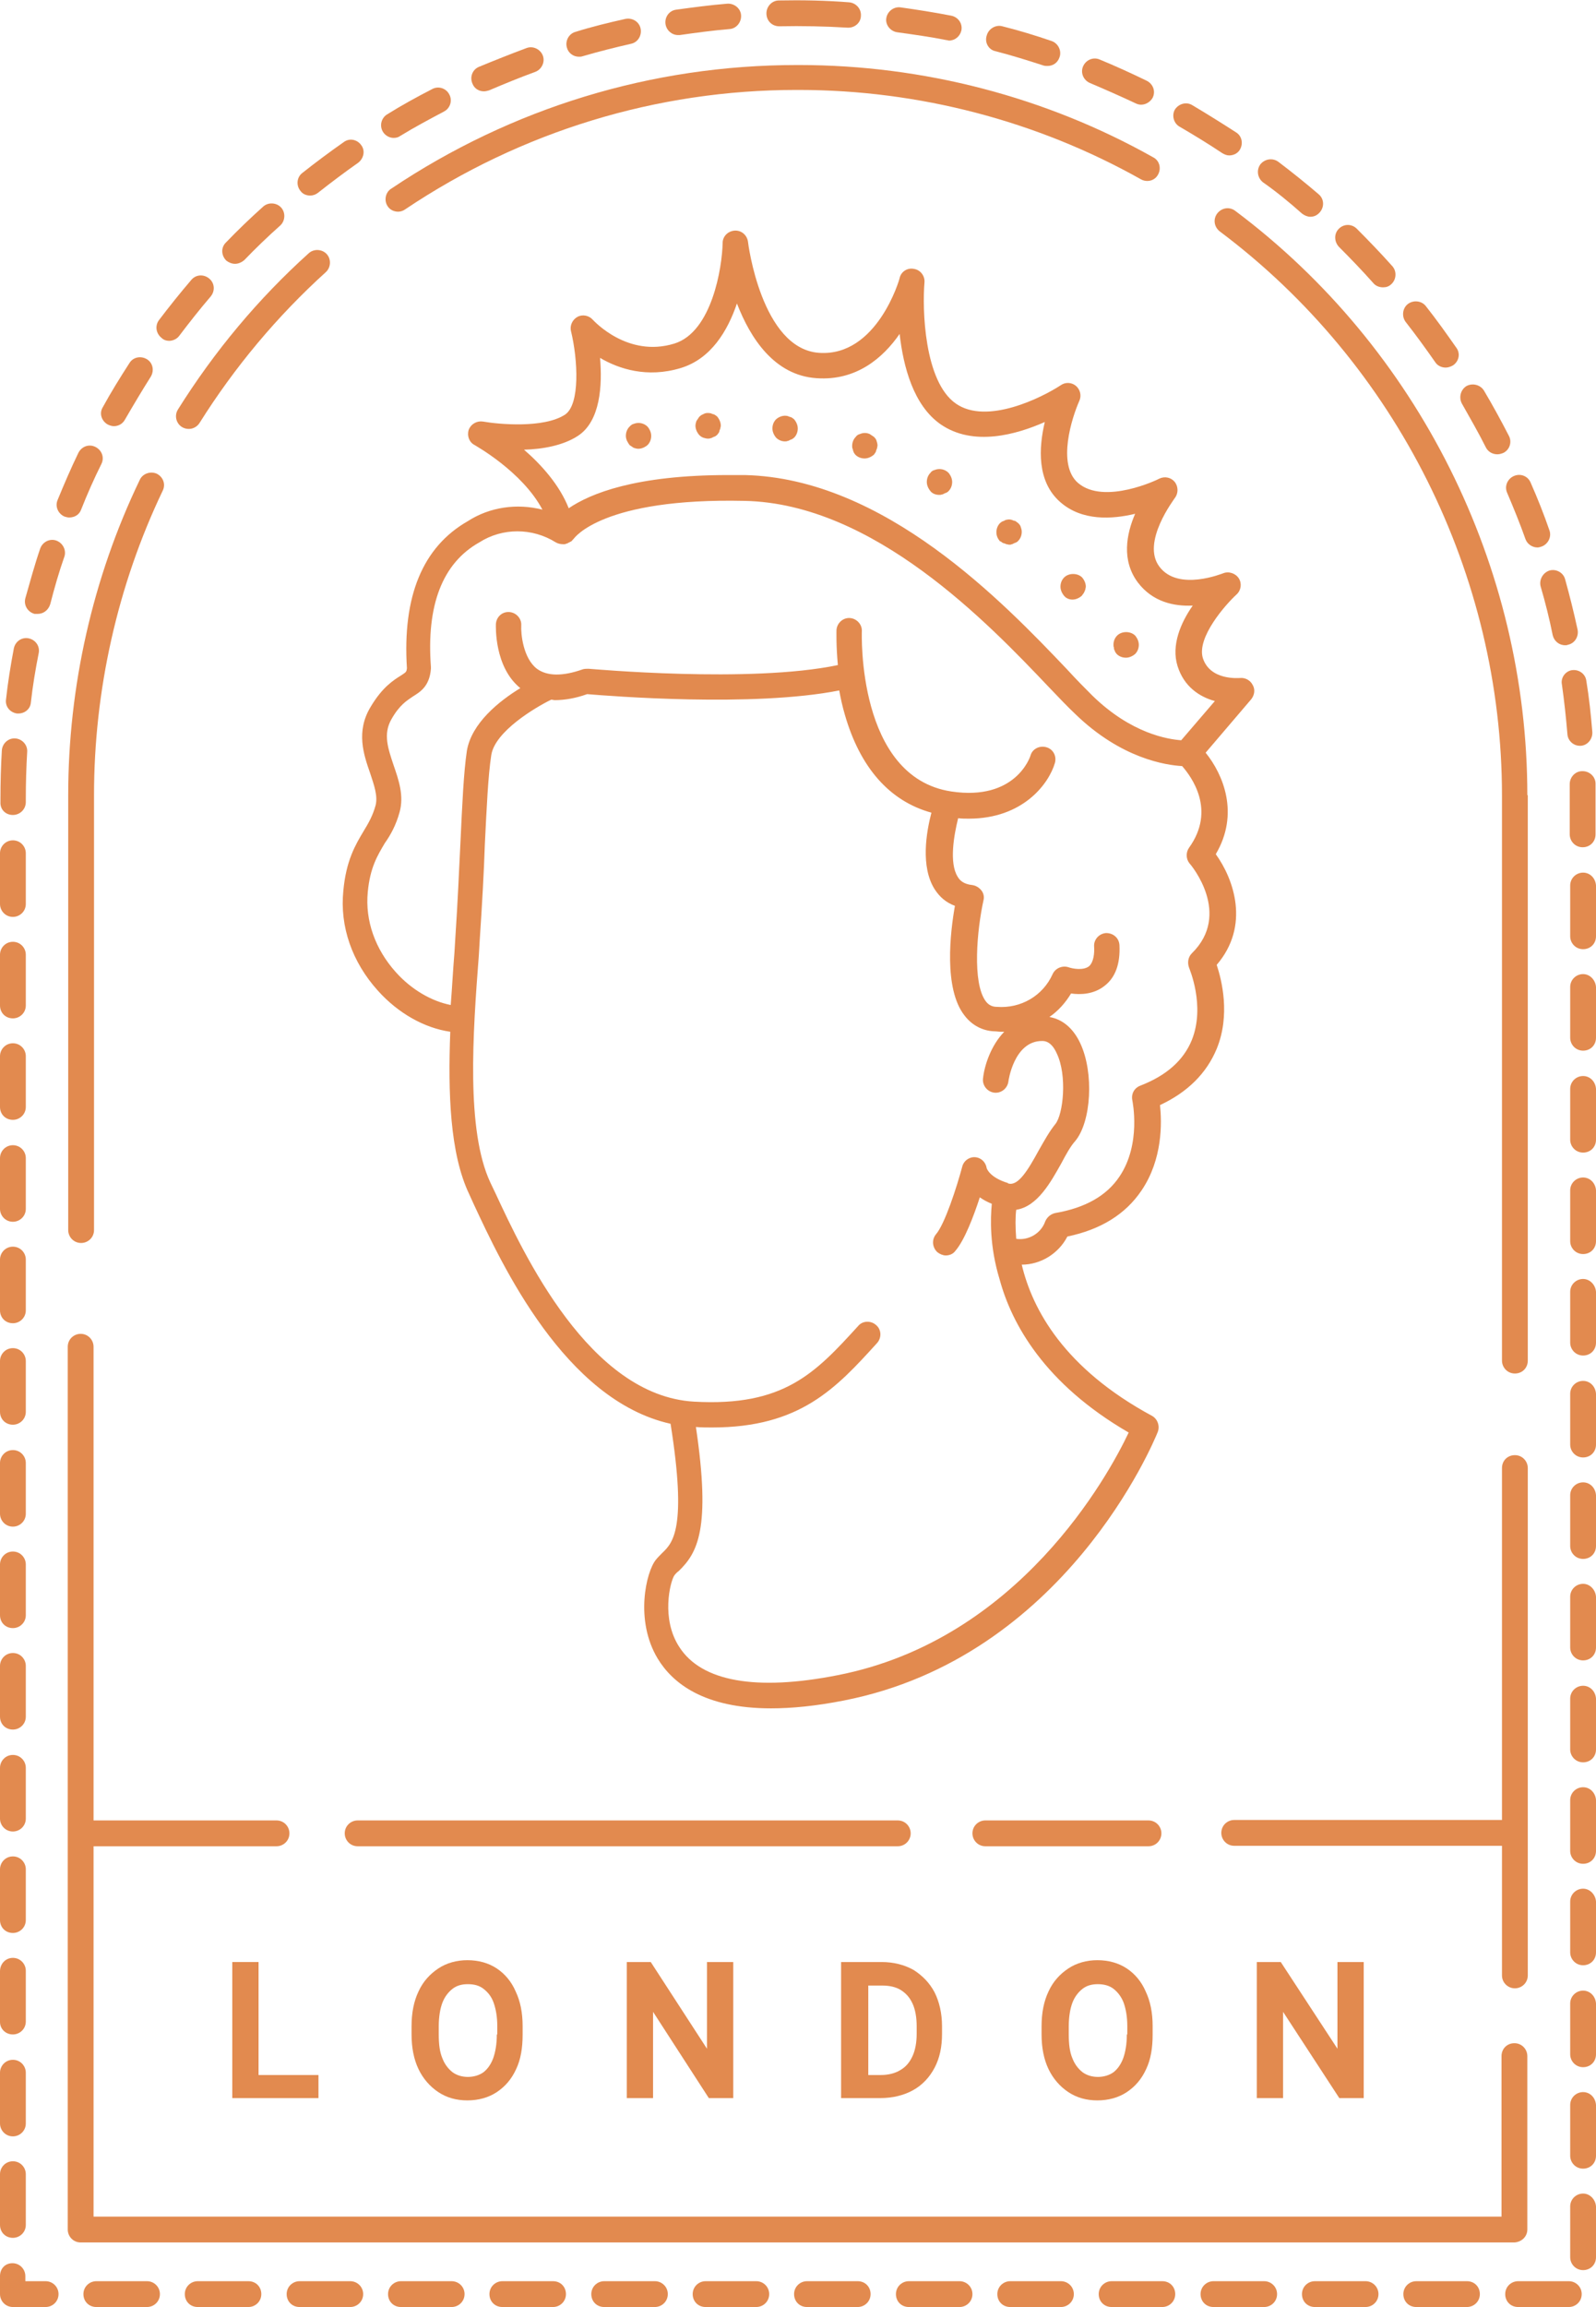 <?xml version="1.0" encoding="UTF-8" standalone="no"?><svg xmlns="http://www.w3.org/2000/svg" xmlns:xlink="http://www.w3.org/1999/xlink" fill="#000000" height="500.2" preserveAspectRatio="xMidYMid meet" version="1" viewBox="0.0 -0.1 346.3 500.2" width="346.3" zoomAndPan="magnify"><g fill="#e28a4f" id="change1_1"><path d="M23.3,91.9c0.4,0.2,0.9,0.4,1.4,0.4c1,0,1.9-0.5,2.4-1.4c1.8-3.1,3.7-6.3,5.6-9.3c0.8-1.3,0.5-3-0.8-3.8 c-1.3-0.8-3-0.5-3.8,0.8c-2,3.1-4,6.3-5.8,9.6C21.5,89.5,22,91.1,23.3,91.9z"/><path d="M3.7,154.6c0.1,0,0.2,0,0.3,0c1.4,0,2.6-1,2.7-2.4c0.4-3.6,1-7.2,1.7-10.7c0.3-1.5-0.7-2.9-2.2-3.2 c-1.5-0.3-2.9,0.7-3.2,2.2c-0.7,3.7-1.3,7.4-1.7,11.1C1.1,153.1,2.2,154.4,3.7,154.6z"/><path d="M67.3,42.3c0.6,0,1.2-0.2,1.7-0.6c2.8-2.2,5.7-4.4,8.7-6.5c1.2-0.9,1.6-2.6,0.7-3.8 c-0.9-1.3-2.6-1.6-3.8-0.7c-3,2.1-6.1,4.4-9,6.7c-1.2,0.9-1.4,2.7-0.4,3.9C65.7,42,66.5,42.3,67.3,42.3z"/><path d="M51,57.1c0.7,0,1.4-0.3,2-0.8c2.5-2.6,5.1-5.1,7.8-7.5c1.1-1,1.2-2.8,0.2-3.9c-1-1.1-2.8-1.2-3.9-0.2 c-2.8,2.5-5.5,5.1-8.1,7.8c-1.1,1.1-1,2.8,0.1,3.9C49.6,56.8,50.3,57.1,51,57.1z"/><path d="M36.7,73.8c0.8,0,1.7-0.4,2.2-1.1c2.2-2.9,4.4-5.7,6.8-8.5c1-1.2,0.9-2.9-0.3-3.9c-1.2-1-2.9-0.9-3.9,0.3 c-2.4,2.8-4.8,5.8-7,8.7c-0.9,1.2-0.7,2.9,0.6,3.9C35.5,73.6,36.1,73.8,36.7,73.8z"/><path d="M2.8,397c1.5,0,2.8-1.2,2.8-2.8v-11c0-1.5-1.2-2.8-2.8-2.8S0,381.7,0,383.2v11C0,395.7,1.2,397,2.8,397z"/><path d="M2.8,308.8c1.5,0,2.8-1.2,2.8-2.8v-11c0-1.5-1.2-2.8-2.8-2.8S0,293.5,0,295v11C0,307.6,1.2,308.8,2.8,308.8 z"/><path d="M2.8,286.8c1.5,0,2.8-1.2,2.8-2.8v-11c0-1.5-1.2-2.8-2.8-2.8S0,271.5,0,273v11C0,285.6,1.2,286.8,2.8,286.8 z"/><path d="M2.8,352.9c1.5,0,2.8-1.2,2.8-2.8v-11c0-1.5-1.2-2.8-2.8-2.8S0,337.6,0,339.1v11 C0,351.7,1.2,352.9,2.8,352.9z"/><path d="M2.8,374.9c1.5,0,2.8-1.2,2.8-2.8v-11c0-1.5-1.2-2.8-2.8-2.8S0,359.6,0,361.1v11 C0,373.7,1.2,374.9,2.8,374.9z"/><path d="M2.8,330.9c1.5,0,2.8-1.2,2.8-2.8v-11c0-1.5-1.2-2.8-2.8-2.8S0,315.6,0,317.1v11 C0,329.6,1.2,330.9,2.8,330.9z"/><path d="M2.8,264.8c1.5,0,2.8-1.2,2.8-2.8v-11c0-1.5-1.2-2.8-2.8-2.8S0,249.5,0,251v11C0,263.5,1.2,264.8,2.8,264.8 z"/><path d="M2.8,198.7c1.5,0,2.8-1.2,2.8-2.8v-11c0-1.5-1.2-2.8-2.8-2.8S0,183.4,0,184.9v11 C0,197.4,1.2,198.7,2.8,198.7z"/><path d="M2.8,220.7c1.5,0,2.8-1.2,2.8-2.8v-11c0-1.5-1.2-2.8-2.8-2.8S0,205.4,0,206.9v11 C0,219.5,1.2,220.7,2.8,220.7z"/><path d="M2.8,242.7c1.5,0,2.8-1.2,2.8-2.8v-11c0-1.5-1.2-2.8-2.8-2.8S0,227.4,0,228.9v11 C0,241.5,1.2,242.7,2.8,242.7z"/><path d="M2.8,176.6c1.5,0,2.8-1.2,2.8-2.8v-0.8c0-3.4,0.1-6.7,0.3-10.1c0.1-1.5-1.1-2.8-2.6-2.9 c-1.5-0.1-2.8,1.1-2.9,2.6c-0.2,3.4-0.3,6.9-0.3,10.4v0.8C0,175.4,1.2,176.6,2.8,176.6z"/><path d="M311.4,78.4c0.5,0.8,1.4,1.2,2.3,1.2c0.5,0,1.1-0.2,1.6-0.5c1.3-0.9,1.6-2.6,0.7-3.8c-2.1-3-4.3-6.1-6.6-9 c-0.9-1.2-2.7-1.4-3.9-0.5c-1.2,0.9-1.4,2.7-0.5,3.9C307.2,72.5,309.3,75.4,311.4,78.4z"/><path d="M85.4,29.8c0.5,0,1-0.1,1.4-0.4c3.1-1.9,6.3-3.6,9.5-5.3c1.4-0.7,1.9-2.4,1.2-3.7c-0.7-1.4-2.4-1.9-3.7-1.2 c-3.3,1.7-6.6,3.5-9.8,5.5c-1.3,0.8-1.7,2.5-0.9,3.8C83.6,29.3,84.5,29.8,85.4,29.8z"/><path d="M298,61.3c0.5,0.6,1.3,0.9,2.1,0.9c0.7,0,1.3-0.2,1.8-0.7c1.1-1,1.2-2.8,0.2-3.9c-2.5-2.8-5.1-5.5-7.7-8.1 c-1.1-1.1-2.8-1.1-3.9,0s-1,2.8,0,3.9C293.1,56,295.6,58.6,298,61.3z"/><path d="M256,27.4c3.1,1.8,6.2,3.7,9.2,5.7c0.5,0.3,1,0.5,1.5,0.5c0.9,0,1.8-0.4,2.3-1.2c0.8-1.3,0.5-3-0.8-3.8 c-3.1-2-6.3-4-9.5-5.9c-1.3-0.8-3-0.3-3.8,1C254.2,25,254.7,26.7,256,27.4z"/><path d="M282.5,46.2c0.5,0.4,1.2,0.7,1.8,0.7c0.8,0,1.5-0.3,2.1-1c1-1.2,0.9-2.9-0.3-3.9c-2.8-2.4-5.8-4.8-8.7-7 c-1.2-0.9-2.9-0.7-3.9,0.5c-0.9,1.2-0.7,2.9,0.5,3.9C277,41.5,279.8,43.8,282.5,46.2z"/><path d="M338.9,148.3c0.5,3.5,0.9,7.2,1.2,10.8c0.1,1.4,1.3,2.5,2.7,2.5c0.1,0,0.2,0,0.2,0c1.5-0.1,2.6-1.5,2.5-3 c-0.3-3.7-0.7-7.5-1.3-11.1c-0.2-1.5-1.6-2.5-3.1-2.3C339.7,145.4,338.6,146.8,338.9,148.3z"/><path d="M334.3,127.1c1,3.4,1.9,7,2.6,10.5c0.3,1.3,1.4,2.2,2.7,2.2c0.2,0,0.4,0,0.6-0.1c1.5-0.3,2.4-1.8,2.1-3.3 c-0.8-3.7-1.7-7.3-2.7-10.9c-0.4-1.5-2-2.3-3.4-1.9C334.7,124.1,333.9,125.7,334.3,127.1z"/><path d="M327,106.7c1.4,3.3,2.8,6.7,4,10.1c0.4,1.1,1.5,1.8,2.6,1.8c0.3,0,0.6-0.1,0.9-0.2c1.4-0.5,2.2-2.1,1.7-3.5 c-1.2-3.5-2.6-7-4.1-10.4c-0.6-1.4-2.2-2-3.6-1.4C327.1,103.7,326.4,105.3,327,106.7z"/><path d="M322.4,96.9c0.5,1,1.5,1.5,2.5,1.5c0.4,0,0.8-0.1,1.3-0.3c1.4-0.7,1.9-2.4,1.2-3.7 c-1.7-3.3-3.5-6.6-5.4-9.8c-0.8-1.3-2.5-1.7-3.8-1c-1.3,0.8-1.7,2.5-1,3.8C319,90.6,320.8,93.7,322.4,96.9z"/><path d="M236.5,17.9c3.3,1.4,6.7,2.9,9.9,4.4c0.4,0.2,0.8,0.3,1.2,0.3c1,0,2-0.6,2.5-1.5c0.7-1.4,0.1-3-1.3-3.7 c-3.3-1.6-6.8-3.2-10.2-4.6c-1.4-0.6-3,0.1-3.6,1.5C234.4,15.7,235.1,17.3,236.5,17.9z"/><path d="M147.1,7.5c0.1,0,0.3,0,0.4,0c3.5-0.5,7.2-1,10.8-1.3c1.5-0.1,2.6-1.5,2.5-3c-0.1-1.5-1.5-2.6-3-2.5 c-3.7,0.3-7.4,0.8-11.1,1.3c-1.5,0.2-2.5,1.6-2.3,3.1C144.6,6.5,145.8,7.5,147.1,7.5z"/><path d="M105,19.7c0.4,0,0.7-0.1,1.1-0.2c3.3-1.4,6.7-2.8,10-4c1.4-0.5,2.2-2.1,1.7-3.5c-0.5-1.4-2.1-2.2-3.5-1.7 c-3.5,1.3-7,2.7-10.4,4.1c-1.4,0.6-2,2.2-1.4,3.6C102.9,19.1,103.9,19.7,105,19.7z"/><path d="M125.6,12.2c0.3,0,0.5,0,0.8-0.1c3.4-1,7-1.9,10.5-2.7c1.5-0.3,2.4-1.8,2.1-3.3c-0.3-1.5-1.8-2.4-3.3-2.1 c-3.6,0.8-7.3,1.7-10.8,2.8c-1.5,0.4-2.3,2-1.9,3.4C123.3,11.4,124.4,12.2,125.6,12.2z"/><path d="M216,11c3.5,0.9,7,2,10.4,3.1c0.3,0.1,0.6,0.1,0.9,0.1c1.2,0,2.2-0.7,2.6-1.9c0.5-1.4-0.3-3-1.7-3.5 c-3.5-1.2-7.1-2.3-10.7-3.2c-1.4-0.4-3,0.5-3.4,2C213.6,9.1,214.5,10.7,216,11z"/><path d="M194.7,6.9c3.6,0.5,7.2,1,10.7,1.7c0.2,0,0.4,0.1,0.5,0.1c1.3,0,2.4-0.9,2.7-2.2c0.3-1.5-0.7-2.9-2.2-3.2 c-3.6-0.7-7.4-1.3-11-1.8c-1.5-0.2-2.9,0.9-3.1,2.4C192.1,5.3,193.2,6.7,194.7,6.9z"/><path d="M169.1,5.6c4.9-0.1,9.9,0,14.8,0.3c0.1,0,0.1,0,0.2,0c1.4,0,2.7-1.1,2.7-2.6c0.1-1.5-1.1-2.8-2.6-2.9 C179.2,0,174-0.1,169,0c-1.5,0-2.7,1.3-2.7,2.8C166.3,4.4,167.5,5.6,169.1,5.6z"/><path d="M98,494.5H87c-1.5,0-2.8,1.2-2.8,2.8s1.2,2.8,2.8,2.8h11c1.5,0,2.8-1.2,2.8-2.8S99.5,494.5,98,494.5z"/><path d="M343.5,255.2c-1.5,0-2.8,1.2-2.8,2.8v11c0,1.5,1.2,2.8,2.8,2.8s2.8-1.2,2.8-2.8v-11 C346.2,256.4,345,255.2,343.5,255.2z"/><path d="M208.2,494.5h-11c-1.5,0-2.8,1.2-2.8,2.8s1.2,2.8,2.8,2.8h11c1.5,0,2.8-1.2,2.8-2.8 S209.7,494.5,208.2,494.5z"/><path d="M274.3,494.5h-11c-1.5,0-2.8,1.2-2.8,2.8s1.2,2.8,2.8,2.8h11c1.5,0,2.8-1.2,2.8-2.8 S275.8,494.5,274.3,494.5z"/><path d="M296.3,494.5h-11c-1.5,0-2.8,1.2-2.8,2.8s1.2,2.8,2.8,2.8h11c1.5,0,2.8-1.2,2.8-2.8 S297.8,494.5,296.3,494.5z"/><path d="M343.5,277.2c-1.5,0-2.8,1.2-2.8,2.8v11c0,1.5,1.2,2.8,2.8,2.8s2.8-1.2,2.8-2.8v-11 C346.2,278.5,345,277.2,343.5,277.2z"/><path d="M230.2,494.5h-11c-1.5,0-2.8,1.2-2.8,2.8s1.2,2.8,2.8,2.8h11c1.5,0,2.8-1.2,2.8-2.8 S231.7,494.5,230.2,494.5z"/><path d="M343.5,211.1c-1.5,0-2.8,1.2-2.8,2.8v11c0,1.5,1.2,2.8,2.8,2.8s2.8-1.2,2.8-2.8v-11 C346.2,212.4,345,211.1,343.5,211.1z"/><path d="M252.2,494.5h-11c-1.5,0-2.8,1.2-2.8,2.8s1.2,2.8,2.8,2.8h11c1.5,0,2.8-1.2,2.8-2.8 S253.8,494.5,252.2,494.5z"/><path d="M343.5,233.2c-1.5,0-2.8,1.2-2.8,2.8v11c0,1.5,1.2,2.8,2.8,2.8s2.8-1.2,2.8-2.8v-11 C346.2,234.4,345,233.2,343.5,233.2z"/><path d="M343.5,299.3c-1.5,0-2.8,1.2-2.8,2.8v11c0,1.5,1.2,2.8,2.8,2.8s2.8-1.2,2.8-2.8v-11 C346.2,300.5,345,299.3,343.5,299.3z"/><path d="M318.3,494.5h-11c-1.5,0-2.8,1.2-2.8,2.8s1.2,2.8,2.8,2.8h11c1.5,0,2.8-1.2,2.8-2.8 S319.9,494.5,318.3,494.5z"/><path d="M340.4,494.5h-11c-1.5,0-2.8,1.2-2.8,2.8s1.2,2.8,2.8,2.8h11c1.5,0,2.8-1.2,2.8-2.8 S341.9,494.5,340.4,494.5z"/><path d="M343.5,475.5c-1.5,0-2.8,1.2-2.8,2.8v11c0,1.5,1.2,2.8,2.8,2.8s2.8-1.2,2.8-2.8v-11 C346.2,476.8,345,475.5,343.5,475.5z"/><path d="M343.5,431.5c-1.5,0-2.8,1.2-2.8,2.8v11c0,1.5,1.2,2.8,2.8,2.8s2.8-1.2,2.8-2.8v-11 C346.2,432.7,345,431.5,343.5,431.5z"/><path d="M343.5,409.4c-1.5,0-2.8,1.2-2.8,2.8v11c0,1.5,1.2,2.8,2.8,2.8s2.8-1.2,2.8-2.8v-11 C346.2,410.7,345,409.4,343.5,409.4z"/><path d="M343.5,365.4c-1.5,0-2.8,1.2-2.8,2.8v11c0,1.5,1.2,2.8,2.8,2.8s2.8-1.2,2.8-2.8v-11 C346.2,366.6,345,365.4,343.5,365.4z"/><path d="M343.5,343.3c-1.5,0-2.8,1.2-2.8,2.8v11c0,1.5,1.2,2.8,2.8,2.8s2.8-1.2,2.8-2.8v-11 C346.2,344.6,345,343.3,343.5,343.3z"/><path d="M343.5,321.3c-1.5,0-2.8,1.2-2.8,2.8v11c0,1.5,1.2,2.8,2.8,2.8s2.8-1.2,2.8-2.8v-11 C346.2,322.5,345,321.3,343.5,321.3z"/><path d="M343.5,387.4c-1.5,0-2.8,1.2-2.8,2.8v11c0,1.5,1.2,2.8,2.8,2.8s2.8-1.2,2.8-2.8v-11 C346.2,388.6,345,387.4,343.5,387.4z"/><path d="M164.1,494.5h-11c-1.5,0-2.8,1.2-2.8,2.8s1.2,2.8,2.8,2.8h11c1.5,0,2.8-1.2,2.8-2.8 S165.6,494.5,164.1,494.5z"/><path d="M2.8,463.1c1.5,0,2.8-1.2,2.8-2.8v-11c0-1.5-1.2-2.8-2.8-2.8S0,447.8,0,449.3v11 C0,461.8,1.2,463.1,2.8,463.1z"/><path d="M53.9,494.5h-11c-1.5,0-2.8,1.2-2.8,2.8s1.2,2.8,2.8,2.8h11c1.5,0,2.8-1.2,2.8-2.8S55.5,494.5,53.9,494.5z"/><path d="M31.9,494.5h-11c-1.5,0-2.8,1.2-2.8,2.8s1.2,2.8,2.8,2.8h11c1.5,0,2.8-1.2,2.8-2.8S33.4,494.5,31.9,494.5z"/><path d="M76,494.5H65c-1.5,0-2.8,1.2-2.8,2.8s1.2,2.8,2.8,2.8h11c1.5,0,2.8-1.2,2.8-2.8S77.5,494.5,76,494.5z"/><path d="M17.6,110.4c1.3-3.3,2.8-6.7,4.4-9.9c0.7-1.4,0.1-3-1.3-3.7c-1.4-0.7-3-0.1-3.7,1.3 c-1.6,3.3-3.1,6.8-4.5,10.2c-0.6,1.4,0.1,3,1.5,3.6c0.3,0.1,0.7,0.2,1,0.2C16.2,112.1,17.2,111.5,17.6,110.4z"/><path d="M9.9,494.5H5.5v-1.1c0-1.5-1.2-2.8-2.8-2.8S0,491.8,0,493.4v3.9c0,1.5,1.2,2.8,2.8,2.8h7.1 c1.5,0,2.8-1.2,2.8-2.8S11.4,494.5,9.9,494.5z"/><path d="M120,494.5h-11c-1.5,0-2.8,1.2-2.8,2.8s1.2,2.8,2.8,2.8h11c1.5,0,2.8-1.2,2.8-2.8S121.6,494.5,120,494.5z"/><path d="M2.8,485.1c1.5,0,2.8-1.2,2.8-2.8v-11c0-1.5-1.2-2.8-2.8-2.8S0,469.8,0,471.3v11 C0,483.9,1.2,485.1,2.8,485.1z"/><path d="M12.2,117.1c-1.4-0.5-3,0.3-3.5,1.8c-1.2,3.5-2.2,7.2-3.2,10.7c-0.4,1.5,0.5,3,2,3.4C7.7,133,8,133,8.2,133 c1.2,0,2.3-0.8,2.7-2.1c0.9-3.5,1.9-7,3.1-10.4C14.4,119.1,13.6,117.6,12.2,117.1z"/><path d="M186.1,494.5h-11c-1.5,0-2.8,1.2-2.8,2.8s1.2,2.8,2.8,2.8h11c1.5,0,2.8-1.2,2.8-2.8 S187.7,494.5,186.1,494.5z"/><path d="M346.2,169.8c0-1.5-1.3-2.7-2.8-2.7c0,0,0,0-0.1,0c-1.5,0-2.7,1.3-2.7,2.8c0,1.1,0,2.2,0,3.2v7.7 c0,1.5,1.2,2.8,2.8,2.8s2.8-1.2,2.8-2.8v-7.7C346.2,172,346.2,170.9,346.2,169.8z"/><path d="M2.8,441c1.5,0,2.8-1.2,2.8-2.8v-11c0-1.5-1.2-2.8-2.8-2.8S0,425.7,0,427.3v11C0,439.8,1.2,441,2.8,441z"/><path d="M343.5,189.1c-1.5,0-2.8,1.2-2.8,2.8v11c0,1.5,1.2,2.8,2.8,2.8s2.8-1.2,2.8-2.8v-11 C346.2,190.3,345,189.1,343.5,189.1z"/><path d="M2.8,419c1.5,0,2.8-1.2,2.8-2.8v-11c0-1.5-1.2-2.8-2.8-2.8S0,403.7,0,405.2v11C0,417.8,1.2,419,2.8,419z"/><path d="M343.5,453.5c-1.5,0-2.8,1.2-2.8,2.8v11c0,1.5,1.2,2.8,2.8,2.8s2.8-1.2,2.8-2.8v-11 C346.2,454.7,345,453.5,343.5,453.5z"/><path d="M142.1,494.5h-11c-1.5,0-2.8,1.2-2.8,2.8s1.2,2.8,2.8,2.8h11c1.5,0,2.8-1.2,2.8-2.8 S143.6,494.5,142.1,494.5z"/><path d="M173.4,14c-0.2,0-0.3,0-0.5,0c-31.5,0-61.9,9.3-88,26.8c-1.3,0.8-1.6,2.6-0.8,3.8c0.5,0.8,1.4,1.2,2.3,1.2 c0.5,0,1.1-0.2,1.5-0.5c25.2-16.9,54.6-25.9,84.9-25.9c0.2,0,0.3,0,0.5,0c26,0,51.7,6.7,74.3,19.4c1.3,0.7,3,0.3,3.7-1.1 c0.7-1.3,0.3-3-1.1-3.7C226.9,20.9,200.3,14,173.4,14z"/><path d="M331.4,172.3c0-49.6-23.7-97-63.4-126.7c-1.2-0.9-2.9-0.7-3.9,0.6c-0.9,1.2-0.7,2.9,0.6,3.9 c38.3,28.7,61.2,74.4,61.2,122.3v122.5c0,1.5,1.2,2.8,2.8,2.8s2.8-1.2,2.8-2.8V172.3z"/><path d="M328.7,431c1.5,0,2.8-1.2,2.8-2.8v-110c0-1.5-1.2-2.8-2.8-2.8s-2.8,1.2-2.8,2.8v76.3h-58.1 c-1.5,0-2.8,1.2-2.8,2.8c0,1.5,1.2,2.8,2.8,2.8h58.1v28.1C325.9,429.8,327.2,431,328.7,431z"/><path d="M331.4,483.3v-37.6c0-1.5-1.2-2.8-2.8-2.8s-2.8,1.2-2.8,2.8v34.8H20.3v-80.3H60c1.5,0,2.8-1.2,2.8-2.8 c0-1.5-1.2-2.8-2.8-2.8H20.3V291.9c0-1.5-1.2-2.8-2.8-2.8c-1.5,0-2.8,1.2-2.8,2.8v191.4c0,1.5,1.2,2.8,2.8,2.8h311.1 C330.2,486,331.4,484.8,331.4,483.3z"/><path d="M30.3,104c-10.2,21.2-15.5,44.8-15.5,68.3v94.3c0,1.5,1.2,2.8,2.8,2.8c1.5,0,2.8-1.2,2.8-2.8v-94.3 c0-22.7,5.1-45.5,14.9-66c0.7-1.4,0.1-3-1.3-3.7C32.6,102,30.9,102.6,30.3,104z"/><path d="M39.5,92.5c0.5,0.3,1,0.4,1.5,0.4c0.9,0,1.8-0.5,2.3-1.3c7.6-12.1,16.8-23.1,27.4-32.7 c1.1-1,1.2-2.8,0.2-3.9c-1-1.1-2.8-1.2-3.9-0.2c-11,9.9-20.5,21.3-28.4,33.9C37.8,90,38.2,91.7,39.5,92.5z"/><path d="M252,397.4c0-1.5-1.2-2.8-2.8-2.8h-35.4c-1.5,0-2.8,1.2-2.8,2.8c0,1.5,1.2,2.8,2.8,2.8h35.4 C250.8,400.2,252,398.9,252,397.4z"/><path d="M197.6,397.4c0-1.5-1.2-2.8-2.8-2.8H77.6c-1.5,0-2.8,1.2-2.8,2.8c0,1.5,1.2,2.8,2.8,2.8h117.2 C196.4,400.2,197.6,398.9,197.6,397.4z"/><path d="M50.4 425.3L50.4 454.8 69.1 454.8 69.1 449.8 56.1 449.8 56.1 425.3z"/><path d="M107.8,426.7c-1.8-1.2-4-1.8-6.4-1.8c-2.3,0-4.5,0.6-6.3,1.8c-1.8,1.2-3.3,2.8-4.3,5 c-1,2.1-1.5,4.6-1.5,7.5v1.8c0,2.9,0.5,5.4,1.5,7.5c1,2.1,2.5,3.8,4.3,5c1.8,1.2,3.9,1.8,6.3,1.8c2.4,0,4.6-0.6,6.4-1.8 c1.8-1.2,3.2-2.8,4.2-5c1-2.1,1.4-4.6,1.4-7.5v-1.8c0-2.9-0.5-5.4-1.5-7.5C111,429.6,109.6,427.9,107.8,426.7z M107.8,441 c0,2.1-0.3,3.8-0.8,5.2c-0.5,1.3-1.2,2.3-2.1,3c-1.8,1.3-4.8,1.4-6.7,0c-0.9-0.7-1.7-1.7-2.2-3c-0.6-1.4-0.8-3.1-0.8-5.2v-1.8 c0-2,0.3-3.8,0.8-5.1c0.5-1.3,1.3-2.3,2.2-3c0.9-0.7,2-1,3.3-1c1.4,0,2.5,0.3,3.4,1c0.9,0.7,1.7,1.6,2.2,3c0.5,1.4,0.8,3.1,0.8,5.1 V441z"/><path d="M141.2 425.3L136 425.3 136 454.8 141.7 454.8 141.7 436.1 153.8 454.8 159.1 454.8 159.1 425.3 153.4 425.3 153.4 444.1z"/><path d="M198.1,453.1c2-1.1,3.6-2.8,4.7-4.9c1.1-2.1,1.6-4.5,1.6-7.3v-1.7c0-2.8-0.6-5.3-1.6-7.3 c-1.1-2.1-2.7-3.7-4.6-4.9c-2-1.1-4.3-1.7-6.9-1.7h-8.8v29.5h8.5C193.7,454.8,196.1,454.2,198.1,453.1z M188.3,430.4h3.1 c1.6,0,3,0.3,4.1,1c1.1,0.7,1.9,1.6,2.5,2.9c0.6,1.3,0.9,3,0.9,4.9v1.7c0,1.8-0.3,3.5-0.9,4.8c-0.6,1.3-1.4,2.3-2.6,3 c-1.1,0.7-2.6,1.1-4.3,1.1h-2.7V430.4z"/><path d="M244.5,426.7c-1.8-1.2-4-1.8-6.4-1.8c-2.3,0-4.5,0.6-6.3,1.8c-1.8,1.2-3.3,2.8-4.3,5 c-1,2.1-1.5,4.6-1.5,7.5v1.8c0,2.9,0.5,5.4,1.5,7.5c1,2.1,2.5,3.8,4.3,5c1.8,1.2,3.9,1.8,6.3,1.8c2.4,0,4.6-0.6,6.4-1.8 c1.8-1.2,3.2-2.8,4.2-5c1-2.1,1.4-4.6,1.4-7.5v-1.8c0-2.9-0.5-5.4-1.5-7.5C247.7,429.6,246.3,427.9,244.5,426.7z M244.5,441 c0,2.1-0.3,3.8-0.8,5.2c-0.5,1.3-1.2,2.3-2.1,3c-1.8,1.3-4.8,1.4-6.7,0c-0.9-0.7-1.7-1.7-2.2-3c-0.6-1.4-0.8-3.1-0.8-5.2v-1.8 c0-2,0.3-3.8,0.8-5.1c0.5-1.3,1.3-2.3,2.2-3c0.9-0.7,2-1,3.3-1c1.3,0,2.5,0.3,3.4,1c0.9,0.7,1.7,1.7,2.2,3c0.5,1.4,0.8,3.1,0.8,5.1 V441z"/><path d="M277.9 425.3L272.7 425.3 272.7 454.8 278.4 454.8 278.4 436.1 290.6 454.8 295.9 454.8 295.9 425.3 290.2 425.3 290.2 444.1z"/><path d="M80.3,167.5c0.9,2.7,1.7,5,1.2,7c-0.6,2.2-1.5,3.8-2.6,5.6c-1.8,3-3.8,6.4-4.4,12.9 c-0.8,7.8,1.9,15.5,7.5,21.7c4.4,4.9,10.1,8.1,15.7,8.9c-0.5,13.2-0.1,26.4,4.1,35.2l1,2.2c6.1,13.1,19.8,42.5,42.7,47.6 c3.6,22.7,0.5,25.8-1.8,28c-0.5,0.5-1,1-1.4,1.5c-2.1,2.6-4.6,13.1,0.4,21.4c3.2,5.3,10,10.8,24.6,10.8c4.5,0,9.7-0.5,15.8-1.7 c48-9.4,67.3-56.2,68.1-58.2c0.5-1.3,0-2.8-1.2-3.5c-19.1-10.3-26-23.1-28.3-32.8c4.1,0,8-2.4,9.9-6.1c7.2-1.5,12.6-4.8,16.1-10 c4.6-6.8,4.4-14.7,4-18.5c6-2.8,10.1-6.9,12.3-12.2c3-7.3,1.1-14.9,0-18.2c7.3-8.5,3.7-18.6-0.2-24c5.2-8.8,1.6-17.3-2.2-22 l9.9-11.6c0.7-0.9,0.9-2.1,0.3-3.1c-0.5-1-1.6-1.6-2.7-1.5c-0.3,0-6.5,0.6-8.1-4.3c-1.4-4.5,5-11.7,7.3-13.8c1-0.9,1.2-2.4,0.5-3.5 c-0.7-1.1-2.2-1.6-3.4-1.1c-0.1,0-9.7,4-13.8-1.4c-4.1-5.3,3.3-14.8,3.3-14.9c0.8-1,0.8-2.5,0-3.5c-0.8-1-2.2-1.3-3.4-0.7 c-0.1,0.1-11.9,5.8-17.6,0.9c-4.6-4-1.3-14.2,0.3-17.8c0.5-1.1,0.2-2.4-0.7-3.2c-0.9-0.8-2.3-0.9-3.3-0.2c-4.1,2.7-16.1,8.7-22.8,4 c-6.9-4.8-7.3-20.6-6.8-26.3c0.1-1.4-0.9-2.7-2.3-2.9c-1.4-0.3-2.8,0.6-3.1,2c0,0.2-4.9,17.1-17.5,16.2 c-12.5-0.9-15.4-23.9-15.4-24.1c-0.2-1.4-1.4-2.5-2.9-2.4c-1.4,0.1-2.6,1.2-2.6,2.7c-0.1,5.2-2.3,19.3-10.5,21.8 c-10.1,3.1-17.4-4.9-17.7-5.2c-0.8-0.9-2.2-1.2-3.3-0.6c-1.1,0.6-1.7,1.9-1.4,3.1c1.5,6.2,2,15.9-1.3,18.1 c-4.6,3-14.4,2.1-17.8,1.5c-1.3-0.2-2.6,0.5-3.1,1.8c-0.4,1.3,0.1,2.7,1.3,3.3c0.1,0.1,10.3,5.7,14.7,14 c-5.5-1.4-11.4-0.6-16.2,2.5c-9.8,5.6-14.2,16.3-13.2,31.9c-0.1,0.7-0.1,0.8-1.2,1.5c-1.6,1-4.1,2.5-6.7,6.9 C77.2,158.5,78.9,163.5,80.3,167.5z M244.9,310.5c-4.4,9.3-23.8,44.9-63.1,52.6c-17.7,3.5-29.6,1.4-34.4-6.1 c-4-6.1-2-14.1-1.1-15.5c0.3-0.4,0.6-0.7,1-1c4-3.9,7-9,3.7-31.2c1.2,0.1,2.4,0.1,3.5,0.1c19.1,0,26.9-8.5,35.8-18.3 c1-1.1,1-2.9-0.2-3.9c-1.1-1-2.9-1-3.9,0.2c-9.3,10.2-16.1,17.5-35.6,16.4c-22.7-1.3-37-32.1-43.1-45.2l-1.1-2.3 c-5.3-11.3-3.8-32.4-2.5-49.3l0.2-3.4c0.5-7.5,0.9-14.5,1.1-20.6c0.4-8,0.7-14.9,1.4-19.4c0.8-5.1,9.5-10.3,13-12 c0.3,0,0.5,0.1,0.8,0.1c2.1,0,4.5-0.4,7-1.3c4.8,0.4,36,2.9,54.7-0.8c0.3,1.7,0.7,3.5,1.2,5.2c3.3,11.5,9.7,18.8,18.8,21.3 c-1.1,4.2-2.4,11.7,0.7,16.6c1.1,1.7,2.5,2.9,4.4,3.6c-1,5.6-2.5,18,2.1,23.8c1.6,2.1,3.9,3.3,6.4,3.4c0.5,0,1,0.1,1.5,0.1 c0.2,0,0.4,0,0.7,0c-2.9,3-4.3,7.3-4.6,10.1c-0.2,1.5,0.9,2.9,2.4,3.1c1.5,0.2,2.9-0.9,3.1-2.4c0-0.1,1.2-8.8,7.3-8.8 c0.5,0,2,0,3.2,2.7c2.3,4.8,1.4,13.2-0.3,15.3c-1.3,1.6-2.4,3.6-3.6,5.7c-2.4,4.4-4.5,7.8-6.6,7.2c0,0-0.1,0-0.1-0.1c0,0,0,0,0,0 c-4-1.2-4.6-3.2-4.6-3.2c-0.2-1.3-1.2-2.3-2.5-2.4c-1.3-0.1-2.5,0.8-2.8,2c-1.2,4.5-3.8,12.5-5.7,14.7c-1,1.2-0.8,2.9,0.3,3.9 c0.5,0.4,1.2,0.7,1.8,0.7c0.8,0,1.6-0.3,2.1-1c2-2.3,4-7.6,5.3-11.6c0.7,0.5,1.6,1,2.6,1.4c-0.3,3.2-0.5,9.2,1.7,16.4 C219.5,286.9,226.6,299.9,244.9,310.5z M113.7,97.4c4-0.1,8.5-0.9,11.7-3c4.9-3.2,5.3-11,4.8-16.9c4.1,2.4,10.2,4.4,17.5,2.2 c6.6-2,10.2-8.1,12.2-14c2.9,7.5,8.1,15.6,17.3,16.2c8.6,0.6,14.4-4.4,18-9.6c0.8,7.1,3,15.5,8.9,19.6c7.1,4.9,16.5,2.2,22.6-0.5 c-1.3,5.5-1.8,12.9,3.4,17.4c4.7,4.1,11.2,3.7,16.2,2.5c-1.9,4.4-3,10.1,0.6,14.9c3.2,4.2,7.8,5.2,11.9,5 c-2.6,3.7-4.7,8.6-3.3,13.1c1.4,4.5,4.8,6.7,8.1,7.6l-7.3,8.5c-2.8-0.2-10.8-1.4-19.3-9.7c-1.5-1.5-3.4-3.4-5.5-5.7 c-13.8-14.5-39.6-41.4-69.9-42.1c-1.2,0-2.4,0-3.6,0c-20.1,0-29.9,4-34.6,7.2C121.4,105,117.4,100.6,113.7,97.4z M86.7,176 c1-3.6-0.2-7-1.3-10.2c-1.2-3.6-2.3-6.7-0.5-9.9c1.8-3.2,3.4-4.1,4.7-5c1.6-1,3.6-2.2,3.9-6c0-0.1,0-0.3,0-0.4 c-1-13.4,2.5-22.5,10.5-27c5-3.2,11.5-3.2,16.6,0c0.5,0.3,1.1,0.4,1.7,0.4c0,0,0,0,0.1,0c0.2,0,0.5-0.1,0.7-0.2 c0.1,0,0.1,0,0.2-0.1c0.2-0.1,0.4-0.2,0.6-0.3c0.2-0.1,0.3-0.3,0.4-0.4c0.1-0.1,0.1-0.1,0.2-0.2c0,0,0,0,0,0c0,0,0,0,0,0 c0.1-0.1,6.1-8.9,37.1-8.2c28,0.6,52.8,26.5,66,40.4c2.2,2.3,4.1,4.3,5.7,5.8c10,9.7,19.7,11.1,23.2,11.3c2,2.3,7.4,9.5,1.5,17.7 c-0.7,1-0.7,2.4,0.1,3.4c0.4,0.4,9.2,11,0.5,19.5c-0.8,0.8-1,2-0.6,3.1c0,0.1,3.6,8.2,0.6,15.7c-1.8,4.4-5.5,7.7-11.2,9.9 c-1.3,0.5-2,1.8-1.7,3.2c0,0.1,2,9.4-2.8,16.5c-2.8,4.2-7.5,6.8-13.9,7.9c-1,0.2-1.8,0.9-2.2,1.8c-0.9,2.6-3.6,4.2-6.3,3.8 c-0.2-2.6-0.2-4.8,0-6.3c4.6-0.7,7.5-6,9.8-10.1c1-1.9,2-3.7,3-4.8c3.5-4.2,4.1-14.8,1.1-21.2c-1.5-3.2-3.8-5.2-6.7-5.7 c1.9-1.3,3.5-3.1,4.7-5.1c2,0.3,4.9,0.2,7.2-1.6c2.4-1.8,3.5-4.8,3.3-8.9c-0.1-1.5-1.3-2.6-2.9-2.6c-1.5,0.1-2.7,1.4-2.6,2.9 c0.1,1.5-0.1,3.4-1.1,4.3c-1.3,1-3.7,0.5-4.5,0.2c-1.3-0.4-2.8,0.2-3.4,1.5c-2.1,4.7-6.9,7.5-12.1,7.1c-1,0-1.8-0.4-2.4-1.2 c-3-4-1.9-15.6-0.5-21.9c0.2-0.8,0-1.6-0.5-2.2s-1.2-1-1.9-1.1c-2-0.2-2.8-1.1-3.2-1.8c-1.9-3-0.8-9.1,0.1-12.7 c0.8,0.1,1.5,0.1,2.3,0.1c11.8,0,17.4-7.6,18.7-12.1c0.4-1.5-0.4-3-1.9-3.4c-1.5-0.4-3,0.4-3.4,1.8c-0.1,0.4-3.3,9.9-17.2,7.8 c-20.5-3.1-19.4-34.4-19.4-34.7c0.1-1.5-1.1-2.8-2.6-2.9c-1.5-0.1-2.8,1.1-2.9,2.6c0,0.2-0.1,3.3,0.3,7.6 c-19.1,4-53.7,0.8-54.1,0.8c-0.4,0-0.8,0-1.2,0.1c-4.5,1.6-7.8,1.5-10-0.1c-3-2.3-3.5-7.6-3.4-9.4c0.1-1.5-1.1-2.8-2.6-2.9 c-1.6-0.1-2.8,1.1-2.9,2.6c0,0.4-0.4,9.3,5.3,13.9c-4.6,2.8-10.6,7.6-11.6,13.6c-0.7,4.7-1,11.5-1.4,20c-0.3,6.1-0.6,13.1-1.1,20.5 l-0.2,3.3c-0.3,3.6-0.5,7.5-0.8,11.3c-4.1-0.8-8.5-3.3-11.9-7.1c-4.5-5-6.7-11.2-6.1-17.4c0.5-5.3,2.1-7.9,3.7-10.6 C84.7,181,85.9,178.9,86.7,176z"/><path d="M136.6,96.4c0.3,0.2,0.6,0.4,0.9,0.6c0.3,0.1,0.7,0.2,1,0.2c0.7,0,1.4-0.3,2-0.8c0.5-0.5,0.8-1.2,0.8-2 c0-0.7-0.3-1.4-0.8-2c-0.8-0.8-2-1-3-0.6c-0.4,0.1-0.6,0.3-0.9,0.6c-0.5,0.5-0.8,1.2-0.8,2c0,0.4,0.1,0.7,0.2,1 C136.2,95.8,136.4,96.1,136.6,96.4z"/><path d="M170.3,95.6c0.2,0,0.4,0,0.6-0.1c0.2,0,0.3-0.1,0.5-0.2c0.2-0.1,0.3-0.1,0.5-0.2c0.1-0.1,0.3-0.2,0.4-0.3 c0.5-0.5,0.8-1.2,0.8-2c0-0.7-0.3-1.4-0.8-2c-0.1-0.1-0.3-0.2-0.4-0.3c-0.2-0.1-0.3-0.2-0.5-0.2c-0.2-0.1-0.3-0.1-0.5-0.2 c-0.9-0.2-1.8,0.1-2.5,0.7c-0.5,0.5-0.8,1.2-0.8,2c0,0.7,0.3,1.4,0.8,2C168.9,95.3,169.6,95.6,170.3,95.6z"/><path d="M203.8,107.2c0.2,0,0.4,0,0.6-0.1c0.2,0,0.3-0.1,0.5-0.2c0.2-0.1,0.3-0.1,0.5-0.2c0.2-0.1,0.3-0.2,0.4-0.3 c0.5-0.5,0.8-1.2,0.8-2c0-0.7-0.3-1.4-0.8-2c-0.8-0.8-2-1-3-0.6c-0.4,0.1-0.7,0.3-0.9,0.6c-0.5,0.5-0.8,1.2-0.8,2 c0,0.7,0.3,1.4,0.8,2C202.3,106.9,203,107.2,203.8,107.2z"/><path d="M232.7,129.9c0.7,0,1.4-0.3,2-0.8c0.1-0.1,0.2-0.3,0.3-0.4c0.1-0.1,0.2-0.3,0.3-0.5 c0.1-0.2,0.1-0.3,0.2-0.5c0-0.2,0.1-0.4,0.1-0.6c0-0.7-0.3-1.4-0.8-2c-1-1-2.9-1-3.9,0c-0.5,0.5-0.8,1.2-0.8,2c0,0.7,0.3,1.4,0.8,2 C231.3,129.6,232,129.9,232.7,129.9z"/><path d="M152.6,94.8c0.3,0.1,0.7,0.2,1,0.2c0.2,0,0.4,0,0.6-0.1c0.2,0,0.3-0.1,0.5-0.2c0.2-0.1,0.3-0.1,0.5-0.2 c0.1-0.1,0.3-0.2,0.4-0.3c0.1-0.1,0.2-0.3,0.3-0.4c0.1-0.1,0.2-0.3,0.2-0.5c0.1-0.2,0.1-0.3,0.2-0.5c0-0.2,0.1-0.4,0.1-0.6 c0-0.7-0.3-1.4-0.8-2c-0.1-0.1-0.3-0.2-0.4-0.3c-0.2-0.1-0.3-0.2-0.5-0.2c-0.2-0.1-0.3-0.1-0.5-0.2c-0.6-0.1-1.1-0.1-1.6,0.2 c-0.3,0.1-0.6,0.3-0.9,0.6c-0.2,0.3-0.4,0.6-0.6,0.9c-0.1,0.3-0.2,0.7-0.2,1c0,0.7,0.3,1.4,0.8,2C152,94.5,152.3,94.7,152.6,94.8z"/><path d="M185.1,97.6c0.1,0.2,0.1,0.3,0.2,0.5c0.1,0.1,0.2,0.3,0.3,0.4c0.5,0.5,1.2,0.8,2,0.8c0.7,0,1.4-0.3,2-0.8 c0.1-0.1,0.2-0.3,0.3-0.4c0.1-0.2,0.2-0.3,0.2-0.5c0.1-0.2,0.1-0.3,0.2-0.5c0-0.2,0.1-0.4,0.1-0.6c0-0.4-0.1-0.7-0.2-1 c-0.1-0.4-0.3-0.6-0.6-0.9c-0.3-0.2-0.6-0.4-0.9-0.6c-0.7-0.3-1.4-0.3-2.1,0c-0.4,0.1-0.7,0.3-0.9,0.6c-0.5,0.5-0.8,1.2-0.8,2 c0,0.2,0,0.4,0.1,0.6C185,97.3,185.1,97.4,185.1,97.6z"/><path d="M217.4,117.5c0.2,0.1,0.3,0.2,0.5,0.2c0.2,0.1,0.3,0.1,0.5,0.2c0.2,0,0.4,0.1,0.6,0.1c0.2,0,0.4,0,0.5-0.1 c0.2,0,0.3-0.1,0.5-0.2c0.2-0.1,0.3-0.1,0.5-0.2c0.2-0.1,0.3-0.2,0.4-0.3c0.5-0.5,0.8-1.2,0.8-2c0-0.4-0.1-0.7-0.2-1 c-0.1-0.4-0.3-0.6-0.6-0.9c-0.1-0.1-0.3-0.2-0.4-0.3c-0.1-0.1-0.3-0.2-0.5-0.2c-0.2-0.1-0.3-0.1-0.5-0.2c-0.4-0.1-0.7-0.1-1.1,0 c-0.2,0-0.3,0.1-0.5,0.2c-0.2,0.1-0.3,0.1-0.5,0.2c-0.1,0.1-0.3,0.2-0.4,0.3c-0.5,0.5-0.8,1.2-0.8,2s0.3,1.4,0.8,2 C217.1,117.2,217.3,117.4,217.4,117.5z"/><path d="M241.8,140.8c0.1,0.2,0.1,0.3,0.2,0.5c0.1,0.1,0.2,0.3,0.3,0.4c0.5,0.5,1.2,0.8,2,0.8c0.7,0,1.4-0.3,2-0.8 c0.5-0.5,0.8-1.2,0.8-2c0-0.7-0.3-1.4-0.8-2c-1-1-2.9-1-3.9,0c-0.5,0.5-0.8,1.2-0.8,2c0,0.2,0,0.4,0.1,0.6 C241.7,140.5,241.7,140.7,241.8,140.8z"/></g></svg>